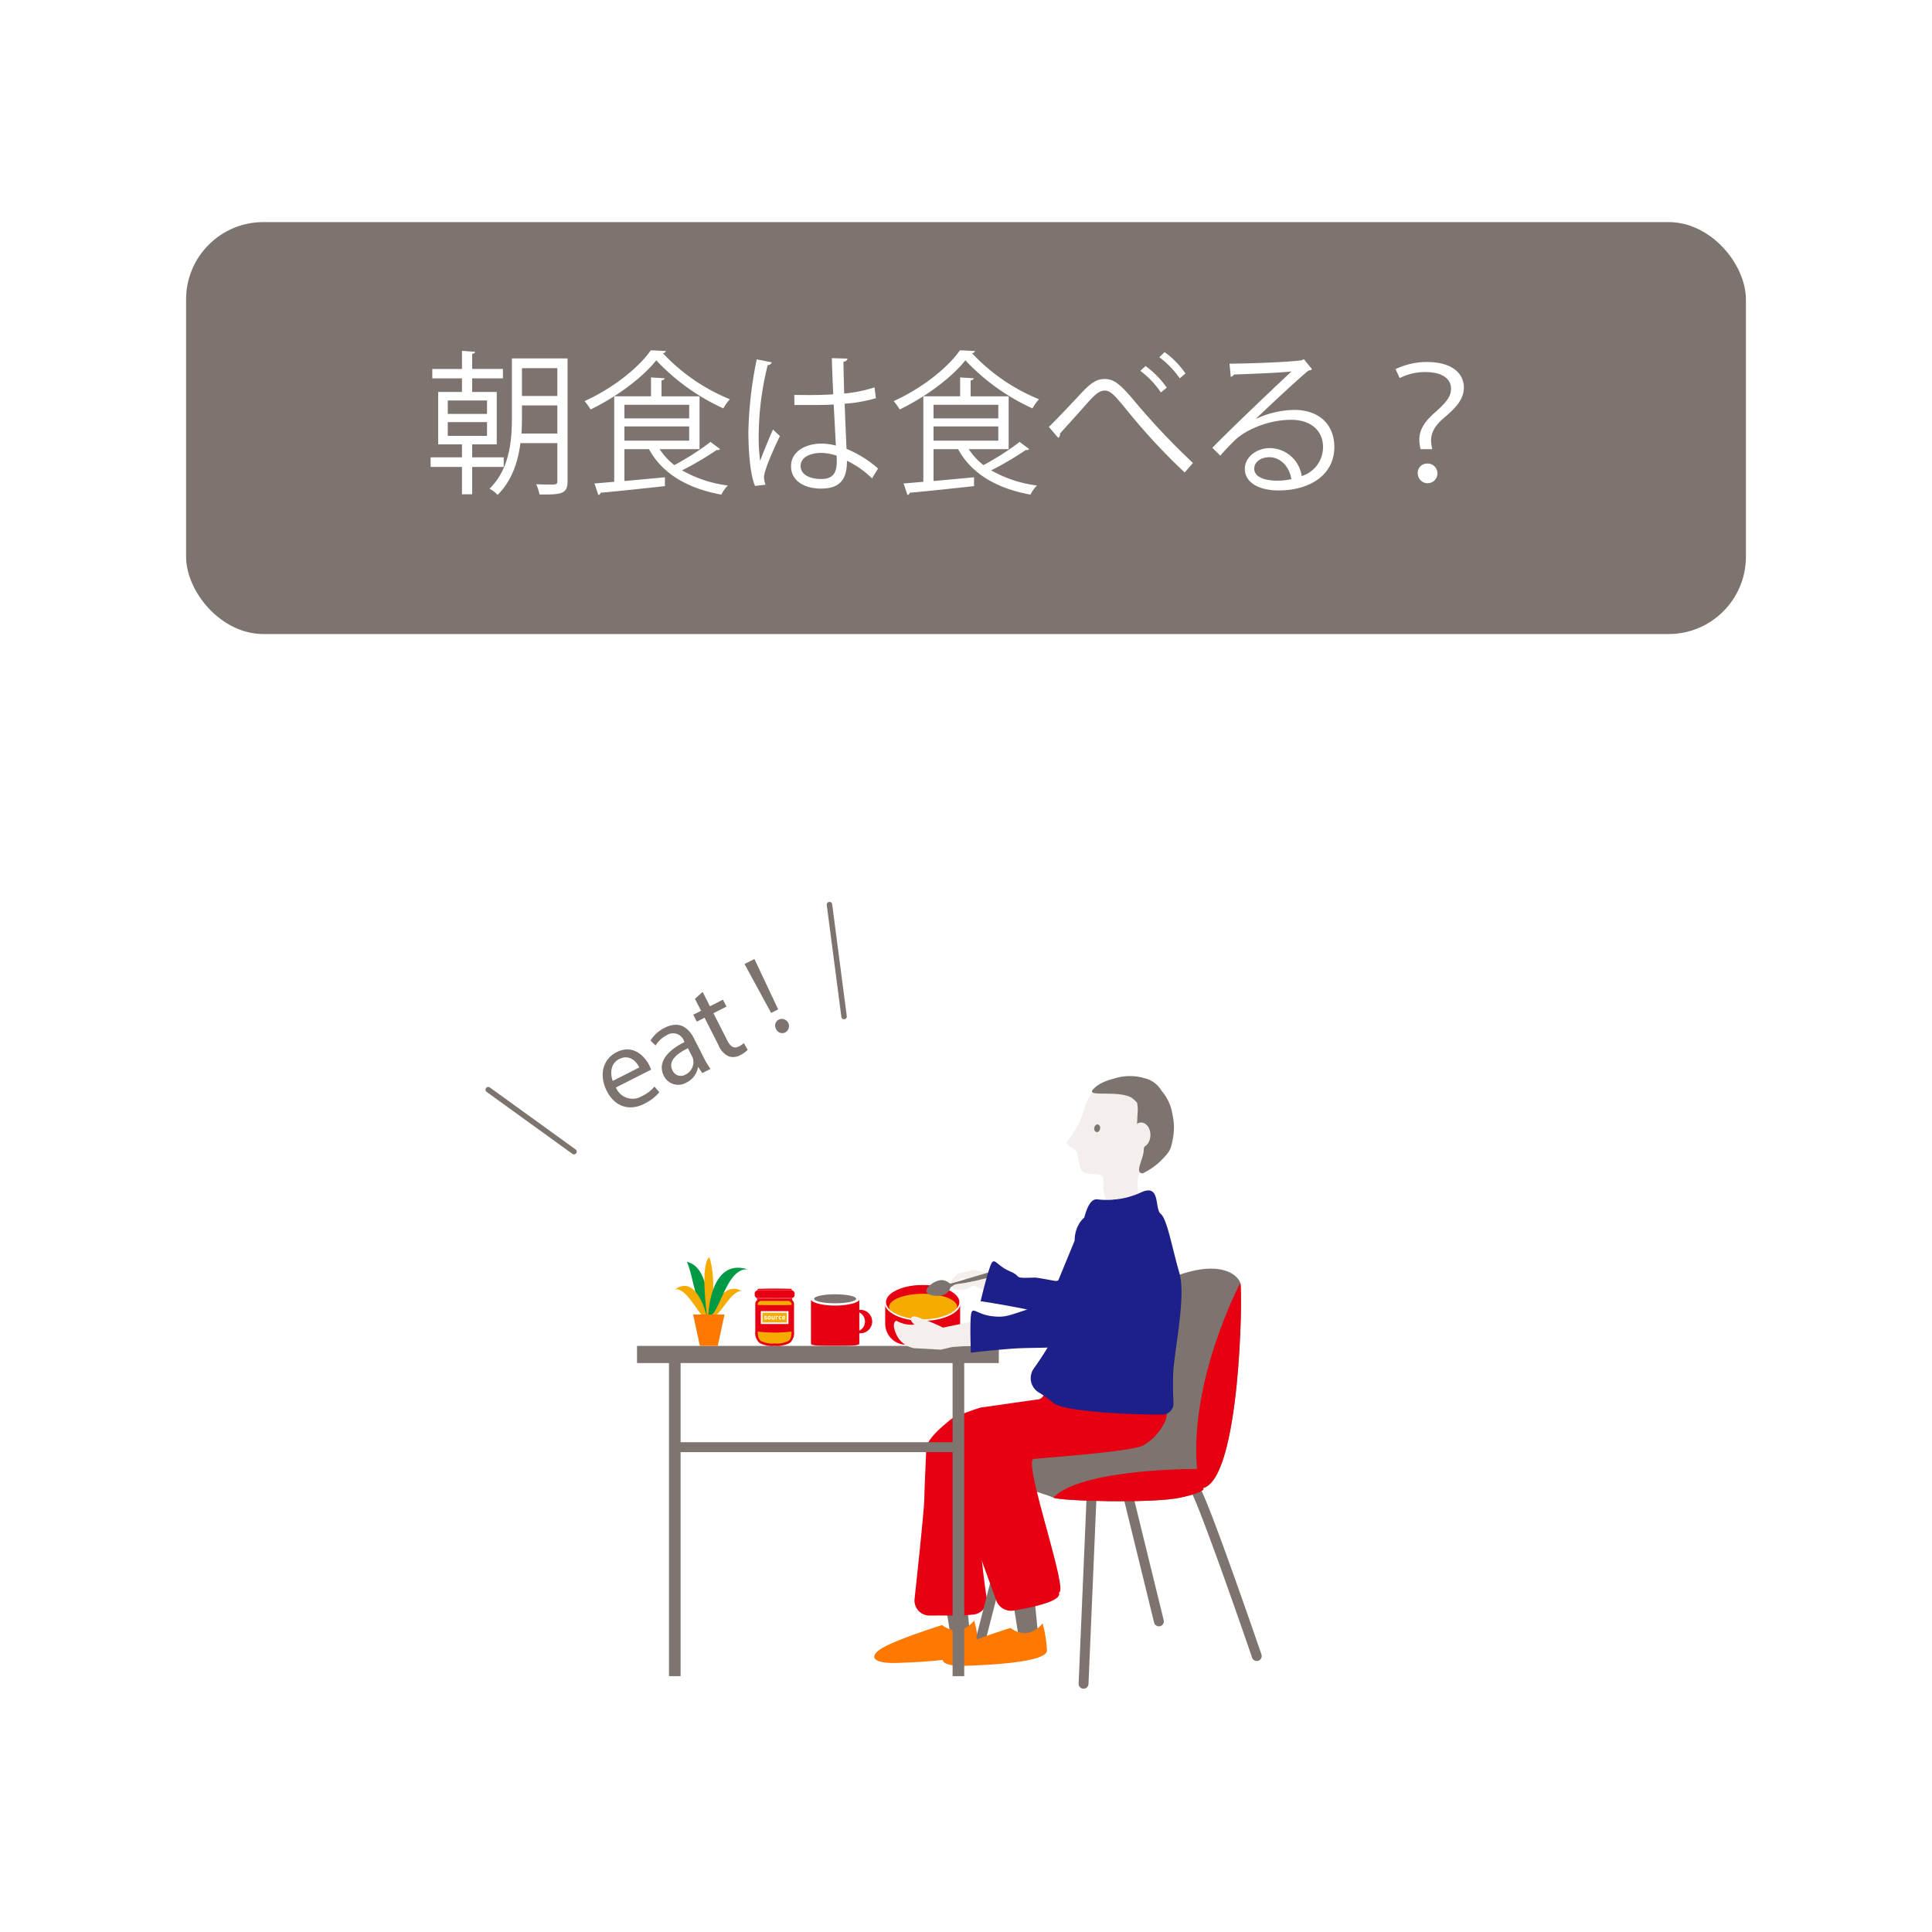 <svg xmlns="http://www.w3.org/2000/svg" viewBox="0 0 375 375"><defs><style>.cls-1{fill:#fff;}.cls-2{fill:#7d746f;}.cls-11,.cls-3,.cls-8{fill:none;}.cls-3{stroke:#7d746f;stroke-width:1.063px;}.cls-3,.cls-8{stroke-linecap:round;stroke-linejoin:round;}.cls-4{fill:#7e7570;}.cls-5{fill:#ff7800;}.cls-6{fill:#e60012;}.cls-7{fill:#f6ab00;}.cls-8{stroke:#fff;stroke-width:0.303px;}.cls-9{fill:#f4efec;}.cls-10{fill:#1d2088;}.cls-12{fill:#094;}</style></defs><title>アセット 27</title><g id="レイヤー_2" data-name="レイヤー 2"><g id="back"><rect class="cls-1" width="375" height="375"/><rect class="cls-2" x="36.12" y="43.108" width="302.76" height="79.959" rx="15"/><path class="cls-1" d="M97.77,90.634H91.65v5.31H89.671V90.634H83.581V88.774h6.09v-2.52H85.051V76.084h4.62V73.444H83.911V71.615h5.76V68.104l2.55.18c-.03.21-.18.36-.57.39v2.94H97.62v1.83H91.65V76.084h4.77V86.254H91.65v2.52h6.12ZM86.911,77.734v2.61h7.619V77.734Zm0,4.2v2.67h7.619V81.934ZM110.16,69.575V93.424c0,2.43-1.141,2.61-5.43,2.55a9.091,9.091,0,0,0-.66-1.98c.93.03,1.83.06,2.489.06,1.44,0,1.62,0,1.62-.66V86.014h-7.17c-.449,3.57-1.649,7.319-4.439,10.049a5.16,5.16,0,0,0-1.56-1.2c3.96-3.87,4.35-9.42,4.35-13.86V69.575Zm-8.85,11.429c0,.99-.03,2.07-.09,3.15h6.959V78.694h-6.869Zm6.869-9.54h-6.869v5.4h6.869Z"/><path class="cls-1" d="M129.27,68.135a.728.728,0,0,1-.601.42A36.809,36.809,0,0,0,141.66,77.494a10.525,10.525,0,0,0-1.261,1.77,41.084,41.084,0,0,1-13.019-9.33c-2.58,3.27-7.62,7.08-12.75,9.54a11.64,11.64,0,0,0-1.17-1.62c5.22-2.34,10.409-6.33,12.869-9.869ZM128.04,87.184a12.624,12.624,0,0,0,2.851,3.09,51.533,51.533,0,0,0,7.02-4.5L139.769,87.184a.698.698,0,0,1-.659.15,59.453,59.453,0,0,1-6.72,3.959,23.829,23.829,0,0,0,8.879,2.94,7.359,7.359,0,0,0-1.26,1.77c-6.479-1.17-11.43-4.02-14.039-8.819h-4.771V93.364c2.46-.21,5.19-.48,7.86-.72v1.71c-4.59.51-9.51,1.02-12.479,1.29a.509.509,0,0,1-.45.42l-.75-2.22,3.84-.33V76.924h7.14V73.265l2.64.15c-.029.21-.18.36-.6.42v3.09h7.38V87.184Zm5.73-8.61H121.2v2.64h12.57Zm-12.57,4.2v2.76h12.57V82.774Z"/><path class="cls-1" d="M146.551,94.324c-.93-2.16-1.29-6.63-1.29-10.56a76.398,76.398,0,0,1,1.62-14.01l2.91.57a.777.777,0,0,1-.78.54,57.582,57.582,0,0,0-1.74,12.929,35.529,35.529,0,0,0,.271,5.67c.66-1.8,1.859-4.68,2.489-6.09l1.351,1.26c-.99,2.04-3.09,6.6-3.09,8.01a4.116,4.116,0,0,0,.3,1.44Zm7.62-17.669c2.52.03,5.039.06,7.56-.12-.12-2.58-.21-4.8-.271-7.02l3.03.09c-.03.3-.3.54-.78.63.03,1.92.09,3.87.15,6.15a26.57,26.57,0,0,0,5.88-1.2l.27,2.1a28.88,28.88,0,0,1-6.06,1.08c.12,3.33.27,6.84.36,8.76a22.101,22.101,0,0,1,6.119,3.81l-1.17,1.92a18.016,18.016,0,0,0-4.859-3.42c-.03,2.55-.511,5.4-5.01,5.4-3.51,0-5.85-1.68-5.85-4.32,0-3.06,3.09-4.41,5.85-4.41a10.375,10.375,0,0,1,2.85.39c-.09-1.89-.271-5.04-.42-7.979-.93.06-2.19.09-3.06.09h-4.561Zm8.22,11.79a10.173,10.173,0,0,0-2.971-.54c-1.829,0-4.02.66-4.02,2.55,0,1.68,1.8,2.52,3.99,2.52,2.22,0,3.029-1.08,3.029-3.48Z"/><path class="cls-1" d="M189.27,68.135a.728.728,0,0,1-.601.42A36.809,36.809,0,0,0,201.66,77.494a10.525,10.525,0,0,0-1.261,1.77,41.084,41.084,0,0,1-13.019-9.33c-2.58,3.27-7.62,7.08-12.75,9.54a11.64,11.64,0,0,0-1.17-1.62c5.22-2.34,10.409-6.33,12.869-9.869ZM188.04,87.184a12.624,12.624,0,0,0,2.851,3.09,51.533,51.533,0,0,0,7.02-4.5L199.769,87.184a.698.698,0,0,1-.659.15,59.453,59.453,0,0,1-6.72,3.959,23.829,23.829,0,0,0,8.879,2.94,7.359,7.359,0,0,0-1.26,1.77c-6.479-1.17-11.43-4.02-14.039-8.819h-4.771V93.364c2.46-.21,5.19-.48,7.86-.72v1.71c-4.59.51-9.51,1.02-12.479,1.29a.509.509,0,0,1-.45.42l-.75-2.22,3.84-.33V76.924h7.14V73.265l2.64.15c-.029.21-.18.36-.6.42v3.09h7.38V87.184Zm5.73-8.61H181.2v2.64h12.57Zm-12.57,4.2v2.76h12.57V82.774Z"/><path class="cls-1" d="M203.581,82.864c1.26-1.2,4.35-4.47,5.939-6.18,2.311-2.55,3.45-3.12,4.95-3.12,1.8,0,3.09,1.14,5.76,4.32a139.27,139.27,0,0,0,11.31,11.97l-1.59,1.86a119.877,119.877,0,0,1-10.8-11.58c-2.55-3.12-3.479-4.32-4.71-4.32-1.2,0-2.13.99-3.96,3.06-1.02,1.17-3.449,3.84-4.739,5.28a.861.861,0,0,1-.33.84Zm18.779-11.82a18.026,18.026,0,0,1,4.109,4.2l-1.14.93a17.92,17.92,0,0,0-3.99-4.2Zm3.689-2.7a16.964,16.964,0,0,1,4.05,4.14l-1.109.96a17.667,17.667,0,0,0-3.96-4.11Z"/><path class="cls-1" d="M243.78,81.304a18.188,18.188,0,0,1,7.44-1.74c4.77,0,7.77,2.79,7.77,7.2,0,5.43-4.771,8.43-10.8,8.43-3.9,0-6.569-1.56-6.569-4.2,0-2.22,2.189-4.02,4.919-4.02A6.331,6.331,0,0,1,252.66,92.404a5.878,5.878,0,0,0,4.14-5.61c0-3.24-2.399-5.31-6.18-5.31-4.5,0-8.909,2.01-10.89,3.93-.899.84-2.069,2.1-2.88,3.03l-1.529-1.53c2.699-2.82,11.279-11.01,15.359-14.82-1.74.24-7.74.48-11.16.6a.992.992,0,0,1-.63.45l-.24-2.55c4.05-.03,11.79-.33,13.979-.66l.45-.21,1.59,1.95a1.444,1.444,0,0,1-.72.27c-2.13,1.74-7.83,7.08-10.17,9.33Zm4.14,12a13.111,13.111,0,0,0,2.73-.3c-.33-2.31-2.04-4.26-4.26-4.26-1.561,0-2.94.84-2.94,2.22C243.45,92.793,245.94,93.304,247.92,93.304Z"/><path class="cls-1" d="M275.73,87.184a8.802,8.802,0,0,1-.24-1.86c0-1.68.78-3.24,2.85-5.1,2.16-1.92,3.301-3.09,3.301-4.8,0-1.86-1.65-3.21-4.98-3.21a10.988,10.988,0,0,0-4.979,1.17l-.81-1.74a14.168,14.168,0,0,1,6.06-1.38c5.189,0,7.199,2.43,7.199,4.92,0,2.31-1.5,3.93-3.87,5.939-1.739,1.47-2.489,2.85-2.489,4.38a7.025,7.025,0,0,0,.06.75l.15.93Zm-.54,4.8a1.81,1.81,0,0,1,1.77-2.01,1.911,1.911,0,1,1-1.77,2.01Z"/></g><g id="illust"><path class="cls-2" d="M119.553,211.08a3.489,3.489,0,0,0,5.042,1.683,7.158,7.158,0,0,0,2.436-1.866l.942,1.112a8.828,8.828,0,0,1-2.927,2.241c-2.991,1.517-5.774.456-7.261-2.475s-.931-6.114,1.899-7.549c3.171-1.608,5.43.753,6.335,2.54a7.4,7.4,0,0,1,.357.854Zm4.537-3.892c-.55-1.133-1.918-2.635-3.904-1.627-1.787.906-1.734,2.949-1.254,4.243Z"/><path class="cls-2" d="M136.303,208.288l-.762-1.153-.061.03a4.055,4.055,0,0,1-2.237,2.953,3.104,3.104,0,0,1-4.386-1.284c-1.191-2.348.244-4.692,4.009-6.575l-.103-.201a2.244,2.244,0,0,0-3.348-1.128,5.416,5.416,0,0,0-2.162,2.005l-.992-.96a6.752,6.752,0,0,1,2.754-2.482c2.971-1.506,4.722.154,5.709,2.1l1.843,3.634a15.386,15.386,0,0,0,1.341,2.247Zm-2.775-4.826c-1.947.938-3.963,2.388-3.006,4.275a1.753,1.753,0,0,0,2.521.841,2.708,2.708,0,0,0,1.523-2.816,2.039,2.039,0,0,0-.185-.615Z"/><path class="cls-2" d="M136.381,192.528l1.414,2.789,2.529-1.283.683,1.345-2.529,1.283,2.657,5.24c.611,1.204,1.298,1.713,2.281,1.215a4.403,4.403,0,0,0,.963-.64l.752,1.284a4.842,4.842,0,0,1-1.443,1.034,2.742,2.742,0,0,1-2.283.225,4.038,4.038,0,0,1-1.965-2.184l-2.688-5.3-1.506.764-.682-1.345,1.505-.764-1.181-2.327Z"/><path class="cls-2" d="M149.678,196.61l-5.168-9.493,1.926-.978,4.606,9.778Zm.953,3.125a1.319,1.319,0,0,1,.553-1.845,1.398,1.398,0,0,1,1.264,2.489A1.32,1.32,0,0,1,150.631,199.735Z"/><line class="cls-3" x1="94.764" y1="211.505" x2="111.412" y2="223.534"/><line class="cls-3" x1="161" y1="175.584" x2="163.834" y2="197.301"/><polygon class="cls-4" points="187.541 309.934 188.255 317.023 184.483 317.394 183.336 310.224 187.541 309.934"/><path class="cls-5" d="M182.856,315.424s-8.883,2.795-11.667,4.494-1.619,3.006,2.935,2.855,15.818-.663,15.81-2.976a23.673,23.673,0,0,0-.845-5.254S186.464,318.11,182.856,315.424Z"/><path class="cls-6" d="M187.853,282.73l-2.456-7.689c-1.452.803-5.63,4.218-5.629,6.177.002,1.468-.29,6.236-.345,9.393-.044,2.461-1.293,14.064-1.905,19.73a2.93,2.93,0,0,0,2.723,3.238l6.856-.021.037-1.504a6.448,6.448,0,0,1-.037,1.504l1.852-.181a2.872,2.872,0,0,0,2.558-3.342C190.193,302.37,189.023,282.655,187.853,282.73Z"/><path class="cls-6" d="M179.091,249.337c-4.018,0-7.274,1.56-7.274,3.485v4.109a4.082,4.082,0,0,0,4.082,4.082h6.384a4.082,4.082,0,0,0,4.082-4.082v-4.109C186.366,250.898,183.109,249.337,179.091,249.337Z"/><ellipse class="cls-7" cx="179.178" cy="253.674" rx="6.608" ry="2.556"/><ellipse class="cls-8" cx="179.091" cy="252.745" rx="7.274" ry="3.485"/><path class="cls-9" d="M189.444,249.695l2.829,1.344a.149.149,0,0,0,.181-.043l2.258-2.889a.354.354,0,0,0-.218-.569,39.691,39.691,0,0,1-4.833-.919c-.829-.29-1.361.093-2.358.254a3.429,3.429,0,0,0-.808.171,2.71,2.71,0,0,0-.636.236c-.018.011-1.461,1.291-1.291,1.65.173.365.879-.186,1.88-.661.157-.074.304-.145.444-.213.24.102.494.211.734.33l1.819,1.311"/><path class="cls-2" d="M181.862,248.657c-.96.33-2.227,1.34-2.041,2.04s1.787.948,2.784.758a2.249,2.249,0,0,0,1.806-1.326c.096-.239.154-.345.33-.425.176-.079,7.717-1.836,7.992-1.91.269-.072.201-.296.13-.562-.07-.267-.122-.495-.392-.424-.276.073-7.695,2.29-7.887,2.308-.192.018-.295-.045-.498-.205A2.249,2.249,0,0,0,181.862,248.657Z"/><path class="cls-9" d="M189.444,249.695a1.131,1.131,0,0,0-1.159.116,2.701,2.701,0,0,1-2.087.557c-.657.086-1.233-.169-1.285-.569s.603-.54,1.26-.626c.071-.009,2.041-.271,2.796-.491Z"/><path class="cls-6" d="M166.946,254.238c-.053,0-.103.008-.155.012V252.227c0,.557-2.101,1.186-4.692,1.186-2.591,0-4.692-.629-4.692-1.186h0v8.555c0,.478,2.101.435,4.692.435,2.591,0,4.692.042,4.692-.435v-2.008c.052.003.102.012.155.012a2.275,2.275,0,1,0,0-4.548Zm-.155,4.04v-3.533a1.967,1.967,0,0,1,0,3.533Z"/><path class="cls-4" d="M162.099,251.219c-2.259,0-4.091.392-4.091.875,0,.484,1.831.875,4.091.875s4.091-.392,4.091-.875C166.189,251.611,164.358,251.219,162.099,251.219Z"/><path class="cls-2" d="M243.938,322.398a.959.959,0,0,1-.907-.648c-3.934-11.491-10.507-30.014-11.948-32.415-1.297-.128-6.413-.087-11.362.039l6.153,25.113a.959.959,0,0,1-1.863.456l-6.436-26.268a.96.96,0,0,1,.904-1.187c2.826-.08,12.141-.313,13.366.037.675.193,1.209.345,7.258,17.22,2.911,8.118,5.713,16.301,5.741,16.383a.959.959,0,0,1-.907,1.269Z"/><path class="cls-2" d="M190.484,318.7a.959.959,0,0,1-.929-1.197l7.517-29.294a.959.959,0,1,1,1.858.476l-7.517,29.294A.959.959,0,0,1,190.484,318.7Z"/><path class="cls-2" d="M210.319,327.777l-.042-.001a.959.959,0,0,1-.917-.999l1.513-35.431a.959.959,0,0,1,1.916.082l-1.513,35.431A.959.959,0,0,1,210.319,327.777Z"/><path class="cls-2" d="M233.522,288.829s.995.672-4.384,1.856c-5.379,1.17-23.359.672-24.704,0s-8.405-2.528-8.405-3.362c0-.847,2.353-9.013,19.163-7.83,0,0-4.209-23.082,8.243-29.631,12.426-6.563,16.81-2.528,17.307-.847S240.744,286.973,233.522,288.829Z"/><path class="cls-6" d="M233.522,288.829s.995.672-4.384,1.856c-5.379,1.17-23.359.672-24.704,0,5.554-5.729,27.904-5.554,27.904-5.554-1.506-17.482,8.405-36.117,8.405-36.117C241.241,250.695,240.744,286.973,233.522,288.829Z"/><path class="cls-2" d="M215.193,272.722s6.649,10.824,11.026,11.624"/><polygon class="cls-4" points="200.816 310.487 201.53 317.576 197.758 317.947 196.611 310.777 200.816 310.487"/><path class="cls-5" d="M196.131,315.977s-8.883,2.795-11.667,4.494-1.619,3.006,2.935,2.855,15.818-.663,15.81-2.976a23.673,23.673,0,0,0-.845-5.254S199.739,318.664,196.131,315.977Z"/><path class="cls-6" d="M226.522,270.887c-.23-1.511-.457-2.491-.795-3.963,0,0-2.953-1.35-10.697-1.35H202.861s1.106,6.084-1.659,6.084l-10.838,1.54a47.328,47.328,0,0,0-4.966,1.842,4.293,4.293,0,0,0-2.627,4.38c.003.034.007.069.011.104.292,2.908,7.994,24.04,10.605,31.144a3.035,3.035,0,0,0,3.352,1.942c5.37-.894,9.44-2.108,8.784-3.507,2.028-.051-7.111-25.703-4.868-25.928,2.243-.224,19.367-1.455,21.308-2.641a10.896,10.896,0,0,0,4.288-4.835A12.691,12.691,0,0,0,226.522,270.887Z"/><path class="cls-9" d="M212.1,211.958c-1.475,1.715-1.677,4.087-2.683,6.058a24.601,24.601,0,0,1-1.954,3.131c-.164.229-.328.457-.501.678,0,0-.02.256,1.925,1.542.452.298.393,3.315,1.211,4.01,1.236,1.051,4.312-.203,4.036,1.844a11.449,11.449,0,0,0,.898,4.825l6.084-.553s-.743-4.707.081-5.696c.823-.991,5.968-2.491,6.154-7.851.185-5.361-1.992-12.432-11.338-10.285a8.376,8.376,0,0,0-3.652,2.016Q212.223,211.814,212.1,211.958Z"/><path class="cls-4" d="M213.52,219.096c-.073.41-.382.699-.689.644a.68.68,0,0,1-.425-.841c.072-.411.382-.699.689-.643A.679.679,0,0,1,213.52,219.096Z"/><path class="cls-10" d="M212.867,232.782a15.761,15.761,0,0,0,8.454-1.266c4.062-1.977,2.715,3.092,3.971,4.094s2.218,6.685,3.609,11.391-1.08,15.54-1.196,19.861c-.058,2.163-.003,4.084.067,5.463a2.128,2.128,0,0,1-2.113,2.239c-6.032.049-19.259-.545-21.224-2.273a20.392,20.392,0,0,0-2.798-2.012,3.245,3.245,0,0,1-.974-4.661c2.629-3.677,6.74-10.227,7.657-16.334C209.691,240.141,210.32,232.782,212.867,232.782Z"/><path class="cls-4" d="M187.154,325.342v-60.774h6.714l.009-3.329H123.647v3.329H129.847v60.774h2.255V281.862h52.795v43.48Zm-2.258-45.412H132.102v-15.362h52.795Z"/><path class="cls-9" d="M204.639,248.449c-1.792,3.099-3.144,5.474-3.144,5.474l-18.48,3.763a32.449,32.449,0,0,0-3.93-1.672c-.452-.091-1.9-.948-2.245-.186-.267.591.656,1.273.656,1.273a5.893,5.893,0,0,1-3.512-.753s-1.087.251,0,2.676a4.595,4.595,0,0,0,3.505,2.663l5.107.283,2.26-.522,20.258-1.338,5.664-7.024Z"/><path class="cls-11" d="M166.791,253.737v3.533a1.967,1.967,0,0,0,0-3.533Z"/><path class="cls-10" d="M208.589,240.8c0-2.944,1.846-5.331,4.123-5.331s4.123,2.387,4.123,5.331c0,0-3.158,18.372-6.465,19.744s-9.384.897-13.892,1.232-8.037.783-8.037.783-.196-4.956,0-7.112.98-.392,3.92,0,3.397-.142,7.953-1.561a5.492,5.492,0,0,1,.991-.218,3.673,3.673,0,0,0,2.931-2.284Z"/><path class="cls-10" d="M212.51,236.943c.783-2.839,3.196-4.649,5.392-4.044s3.34,3.397,2.558,6.235c0,0-7.927,16.872-11.48,17.316s-6.253-1.629-10.689-2.504-7.956-1.381-7.956-1.381,1.128-4.83,1.89-6.857,1.049-.117,3.779,1.042.152,1.386,4.922,1.229c.389-.013,3.562.598,3.85.642,1.311.201,1.307-1.59,2.119-2.638Z"/><path class="cls-12" d="M137.388,255.559s.756-9.552-4.06-10.638C134.586,247.611,135.226,254.847,137.388,255.559Z"/><path class="cls-7" d="M137.68,244.027s1.422,3.275.383,11.301c-.794.684-.821.219-.821.219S135.819,245.45,137.68,244.027Z"/><path class="cls-7" d="M137.131,255.328s-1.861-8.069-6.075-5.074C133.738,249.937,136.161,256.896,137.131,255.328Z"/><path class="cls-7" d="M137.459,255.547s2.682-7.169,6.485-4.98C141.29,250.686,139.676,256.587,137.459,255.547Z"/><path class="cls-12" d="M137.459,255.547s.246-11.525,7.662-9.169C140.852,246.06,139.676,255.547,137.459,255.547Z"/><polygon class="cls-5" points="139.32 261.239 135.845 261.239 134.531 255.137 140.633 255.137 139.32 261.239"/><path class="cls-7" d="M147.994,254.808v1.872h4.733v-1.872Zm.883.682-.109.111a.157.157,0,0,0-.074-.038.435.435,0,0,0-.091-.011.112.112,0,0,0-.077.022.055.055,0,0,0-.025.047.053.053,0,0,0,.017.042.113.113,0,0,0,.056.019l.113.011a.25.25,0,0,1,.158.064.192.192,0,0,1,.053.144.203.203,0,0,1-.088.175.296.296,0,0,1-.096.042.485.485,0,0,1-.119.014.695.695,0,0,1-.081-.003.316.316,0,0,1-.077-.014.337.337,0,0,1-.074-.031.271.271,0,0,1-.07-.053l.116-.116a.165.165,0,0,0,.047.034.21.21,0,0,0,.049.02.298.298,0,0,0,.05.009.426.426,0,0,0,.044.003.213.213,0,0,0,.045-.005.156.156,0,0,0,.041-.013l.028-.024.011-.033a.064.064,0,0,0-.016-.045.097.097,0,0,0-.06-.02l-.114-.011a.272.272,0,0,1-.149-.055.176.176,0,0,1-.056-.144.209.209,0,0,1,.083-.169.309.309,0,0,1,.088-.044.376.376,0,0,1,.103-.014.58.58,0,0,1,.153.019.272.272,0,0,1,.104.054Zm.14.28a.648.648,0,0,1,.017-.16.26.26,0,0,1,.064-.116.303.303,0,0,1,.086-.061.347.347,0,0,1,.266,0,.357.357,0,0,1,.036.021l.023.016a.325.325,0,0,1,.029.024.276.276,0,0,1,.064.116.656.656,0,0,1,.016.16.678.678,0,0,1-.016.161.238.238,0,0,1-.064.116.306.306,0,0,1-.029.024l-.023.016a.329.329,0,0,1-.036.021.367.367,0,0,1-.266,0,.302.302,0,0,1-.086-.061.26.26,0,0,1-.064-.116A.671.671,0,0,1,149.017,255.769Zm1.181.294v-.004a.245.245,0,0,1-.083.056.279.279,0,0,1-.096.017.266.266,0,0,1-.096-.016.205.205,0,0,1-.072-.047.217.217,0,0,1-.058-.092.412.412,0,0,1-.014-.11v-.453h.177v.429a.142.142,0,0,0,.011.061.103.103,0,0,0,.027.039l.039.022.041.006.042-.006.038-.022a.127.127,0,0,0,.028-.039.143.143,0,0,0,.011-.061v-.429h.177v.709H150.198v-.037l.002-.026Zm.545-.585v.004a.192.192,0,0,1,.02-.018.194.194,0,0,1,.027-.02.202.202,0,0,1,.027-.015.23.23,0,0,1,.105-.023.235.235,0,0,1,.091.016.207.207,0,0,1,.075.05l.002.002-.133.135-.042-.031a.104.104,0,0,0-.053-.011l-.041.008-.036.023a.123.123,0,0,0-.027.041.139.139,0,0,0-.011.059v.428h-.177v-.709h.174v.037l-.003.028v0l0-0Zm.963.023-.112.114-.007.007a.214.214,0,0,0-.053-.044.149.149,0,0,0-.063-.012.123.123,0,0,0-.1.047.156.156,0,0,0-.03.063.376.376,0,0,0-.009.094.253.253,0,0,0,.039.158.122.122,0,0,0,.1.045.148.148,0,0,0,.03-.006l.008-.002a.111.111,0,0,0,.024-.005.167.167,0,0,0,.022-.018l.013-.01a.188.188,0,0,0,.018-.015l.119.117a.307.307,0,0,1-.103.074.341.341,0,0,1-.132.023.395.395,0,0,1-.11-.016.256.256,0,0,1-.102-.058.339.339,0,0,1-.075-.113.439.439,0,0,1-.03-.177.452.452,0,0,1,.03-.178.33.33,0,0,1,.075-.111.273.273,0,0,1,.102-.056.399.399,0,0,1,.11-.017.341.341,0,0,1,.132.023.304.304,0,0,1,.101.07Zm.317.437a.148.148,0,0,0,.116.045.21.21,0,0,0,.092-.017.319.319,0,0,0,.069-.05l.108.105c-.019.019-.038.034-.055.049a.282.282,0,0,1-.06.034.262.262,0,0,1-.07.022.526.526,0,0,1-.208-.009.258.258,0,0,1-.105-.058.315.315,0,0,1-.074-.113.47.47,0,0,1-.028-.177.475.475,0,0,1,.024-.155.323.323,0,0,1,.063-.114.274.274,0,0,1,.099-.069.298.298,0,0,1,.125-.025.346.346,0,0,1,.131.025.25.25,0,0,1,.097.072.304.304,0,0,1,.061.108.489.489,0,0,1,.02.139v.075h-.445A.162.162,0,0,0,152.023,255.939Z"/><path class="cls-7" d="M149.236,255.942a.104.104,0,0,0,.081.031.107.107,0,0,0,.083-.031.12.12,0,0,0,.034-.072.643.643,0,0,0,.006-.1.656.656,0,0,0-.006-.1.124.124,0,0,0-.034-.072.113.113,0,0,0-.083-.031.11.11,0,0,0-.081.031.124.124,0,0,0-.034.072.653.653,0,0,0-.006.1.641.641,0,0,0,.006.1A.12.12,0,0,0,149.236,255.942Z"/><path class="cls-7" d="M152.253,255.704a.299.299,0,0,0-.003-.041l-.012-.036a.155.155,0,0,0-.044-.052.129.129,0,0,0-.075-.022.121.121,0,0,0-.074.022.143.143,0,0,0-.045.052l-.011.036a.165.165,0,0,0-.004.033l-.001.004h0l-0.0.003Z"/><path class="cls-6" d="M146.997,252.324a.947.947,0,0,0-.397.77v5.361a2.566,2.566,0,0,0,.835,2.222,5.228,5.228,0,0,0,2.883.559,5.468,5.468,0,0,0,2.968-.559,2.566,2.566,0,0,0,.835-2.222c0-.028.002-.056.002-.085v-5.276a.944.944,0,0,0-.303-.692c-.018-.018-.039-.034-.059-.05l-.035-.032Zm6.737-.196v.191H146.989v-.191Zm-.694,4.86v.004h-5.359v-2.498h5.359Z"/><polygon class="cls-6" points="153.747 251.932 153.747 252.123 146.886 252.123 146.886 251.913 153.747 251.932"/><path class="cls-6" d="M153.734,250.424l.031.066a.57.57,0,0,1,.47.561v.308a.588.588,0,0,1-.488.576l-6.862-.019a.589.589,0,0,1-.398-.557v-.308a.57.57,0,0,1,.47-.561l.031-.066Z"/><path class="cls-6" d="M153.734,250.424l-.122-.263-.291-.006c-.02-.002-2.004-.052-2.96-.052-.954,0-2.94.05-2.958.052l-.291.006-.122.263Z"/><path class="cls-7" d="M153.016,260.294a5.297,5.297,0,0,1-2.697.473,4.98,4.98,0,0,1-2.612-.473c-.468-.329-.626-.919-.636-1.843a27.31,27.31,0,0,0,6.545.004l.036-.004C153.643,259.375,153.484,259.965,153.016,260.294Z"/><path class="cls-7" d="M147.277,252.701l.28-.19.009-.008h2.313l3.281.005.003.003.28.19a.476.476,0,0,1,.208.393v.205c-.988.024-2.106.036-3.292.036-1.184,0-2.302-.012-3.29-.036v-.205A.478.478,0,0,1,147.277,252.701Z"/><path class="cls-2" d="M227.57,216.303a9.061,9.061,0,0,0-2.087-4.547,5.265,5.265,0,0,0-3.37-2.49,10.015,10.015,0,0,0-5.593,0c-1.128.322-3.182.811-4.4,2.245-1.237,1.457,4.547.076,7.42,1.484a5.755,5.755,0,0,1,1.166,1.053,7.656,7.656,0,0,1,.081,2.31l-.168,3.671,1.919-.876c-.004.574.094.27.176,1.138.067.711-.714,2.205-.718,2.965-.007,1.671-1.903,4.486-.181,4.489a13.582,13.582,0,0,0,3.426-2.362c1.703-1.77,2.015-2.022,2.433-4.485A11.229,11.229,0,0,0,227.57,216.303Z"/><path class="cls-9" d="M223.298,220.292c0,1.336-.806,2.418-1.799,2.418s-1.353-1.262-1.353-2.597.359-2.239,1.353-2.239S223.298,218.957,223.298,220.292Z"/></g></g></svg>